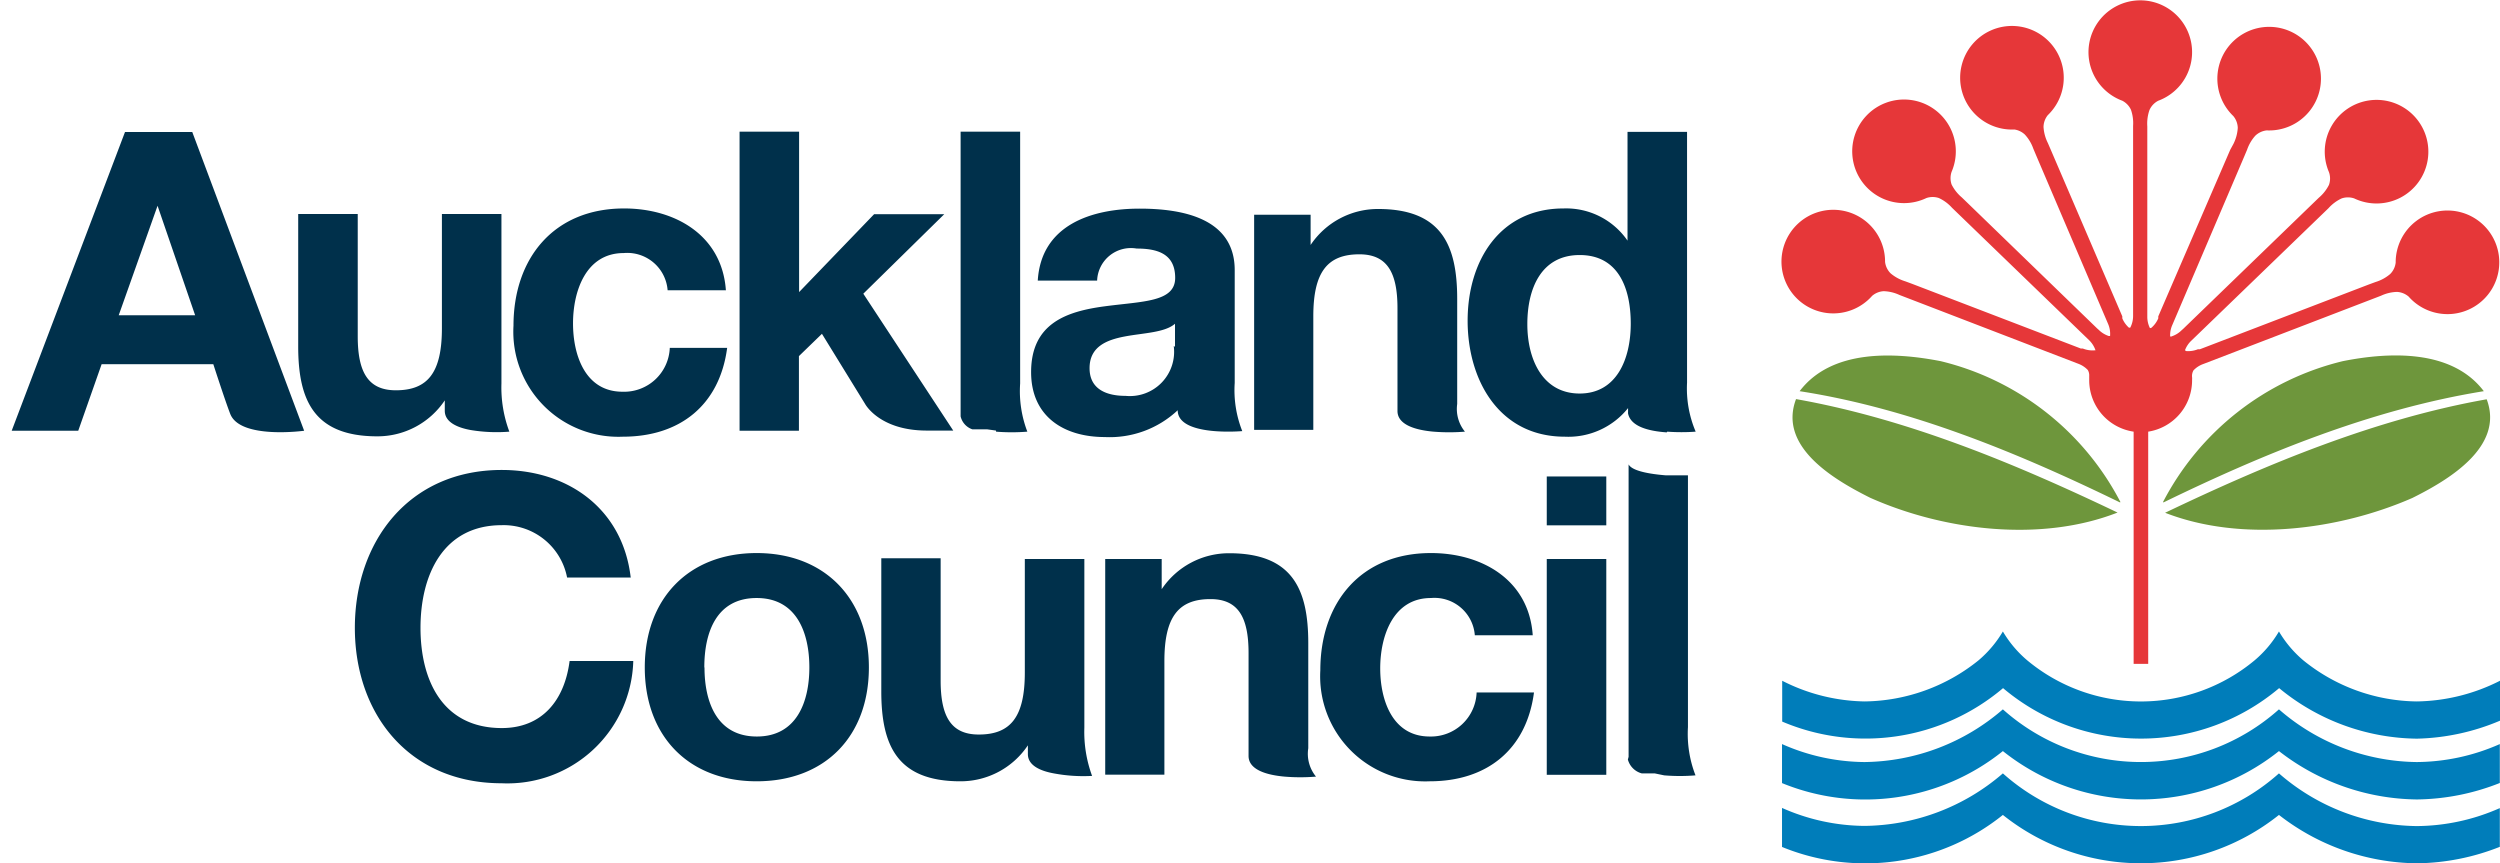 <svg id="Layer_1" data-name="Layer 1" xmlns="http://www.w3.org/2000/svg" width="139" height="48" viewBox="0 0 139 48">
  <title>MLogoAC</title>
  <g>
    <g>
      <path d="M118.63,36.91V24a2.89,2.89,0,0,1-2.47-2.86c0-.14,0-0.24,0-0.24a0.58,0.58,0,0,0-.08-0.33,1.42,1.42,0,0,0-.54-0.35L106,16.55l-0.39-.15a2.23,2.23,0,0,0-.88-0.21,1.08,1.08,0,0,0-.64.26,2.88,2.88,0,1,1,.72-1.89,1.07,1.07,0,0,0,.31.64,2.29,2.29,0,0,0,.81.44l0.38,0.14,9.39,3.6,0.11,0a1.42,1.42,0,0,0,.63.1l0.07,0a1.4,1.4,0,0,0-.36-0.57l-7.32-7.07-0.3-.29a2.26,2.26,0,0,0-.73-0.54,1.09,1.09,0,0,0-.69,0,2.88,2.88,0,1,1,1.4-1.46,1.08,1.08,0,0,0,0,.71,2.28,2.28,0,0,0,.57.72l0.29,0.28,7.23,7,0.09,0.08a1.43,1.43,0,0,0,.55.34h0.08a1.39,1.39,0,0,0-.11-0.67l-4-9.37-0.16-.38a2.25,2.25,0,0,0-.47-0.78A1.08,1.08,0,0,0,112,7.2a2.88,2.88,0,1,1,1.86-.8,1.07,1.07,0,0,0-.24.66,2.29,2.29,0,0,0,.24.89l0.16,0.37L118,17.59l0,0.11a1.43,1.43,0,0,0,.37.52l0.07,0a1.39,1.39,0,0,0,.16-0.66V7a2.26,2.26,0,0,0-.12-0.9A1.08,1.08,0,0,0,118,5.6a2.88,2.88,0,1,1,2,0,1.07,1.07,0,0,0-.49.52,2.29,2.29,0,0,0-.12.91V17.6a1.41,1.41,0,0,0,.14.63,0.08,0.08,0,0,0,.08,0A1.42,1.42,0,0,0,120,17.7l0-.11L124,8.33,124.18,8a2.3,2.3,0,0,0,.24-0.89,1.07,1.07,0,0,0-.25-0.66,2.88,2.88,0,1,1,1.86.8,1.09,1.09,0,0,0-.63.29,2.26,2.26,0,0,0-.46.78l-0.16.38-4,9.37a1.41,1.41,0,0,0-.12.63,0.08,0.08,0,0,0,.09,0,1.42,1.42,0,0,0,.55-0.34l0.09-.08,7.24-7,0.29-.28a2.29,2.29,0,0,0,.57-0.72,1.06,1.06,0,0,0,0-.71,2.88,2.88,0,1,1,1.4,1.46,1.09,1.09,0,0,0-.69,0,2.26,2.26,0,0,0-.73.54l-0.3.29-7.32,7.07a1.42,1.42,0,0,0-.36.53,0.08,0.08,0,0,0,.07.06,1.43,1.43,0,0,0,.64-0.1l0.11,0,9.39-3.6,0.38-.14a2.27,2.27,0,0,0,.81-0.44,1.06,1.06,0,0,0,.31-0.64,2.88,2.88,0,1,1,.72,1.89,1.09,1.09,0,0,0-.64-0.26,2.23,2.23,0,0,0-.89.21l-0.39.15-9.5,3.65a1.4,1.4,0,0,0-.54.35,0.63,0.63,0,0,0-.08.39,0.7,0.7,0,0,1,0,.12v0.06A2.89,2.89,0,0,1,119.44,24V36.91h-0.82Z" style="fill: #e63739"/>
      <path d="M120.38,28.51c5.67-2.71,11.67-5.21,17.88-6.31,1,2.66-2.17,4.51-4.14,5.49-4.1,1.79-9.48,2.48-13.74.82m-2.52-.58c-5.61-2.73-11.61-5.22-17.8-6.18,1.78-2.35,5.27-2.17,7.84-1.67a15.32,15.32,0,0,1,10,7.84m-0.17.58c-4.27,1.67-9.64,1-13.74-.82-2-1-5.14-2.83-4.13-5.49,6.21,1.1,12.21,3.6,17.88,6.31m2.52-.58a15.32,15.32,0,0,1,10-7.84c2.57-.51,6.06-0.68,7.84,1.67-6.2,1-12.19,3.45-17.8,6.18" style="fill: #6e963c"/>
      <path d="M139,43.53a12.85,12.85,0,0,1-4.62.92,12.7,12.7,0,0,1-7.67-2.69,12.3,12.3,0,0,1-15.35,0,12.21,12.21,0,0,1-12.28,1.78V41.37a11.48,11.48,0,0,0,4.59,1,11.94,11.94,0,0,0,7.69-2.93,11.52,11.52,0,0,0,15.35,0,11.85,11.85,0,0,0,7.66,2.93,11.57,11.57,0,0,0,4.62-1v2.16Zm0,3.55a12.88,12.88,0,0,1-4.62.92,12.69,12.69,0,0,1-7.67-2.69,12.3,12.3,0,0,1-15.35,0,12.21,12.21,0,0,1-12.28,1.78V44.92a11.46,11.46,0,0,0,4.59,1A11.93,11.93,0,0,0,111.36,43a11.52,11.52,0,0,0,15.35,0,11.85,11.85,0,0,0,7.66,2.93,11.55,11.55,0,0,0,4.62-1v2.16ZM125.35,36.72a6.21,6.21,0,0,0,1.36-1.61,6.29,6.29,0,0,0,1.36,1.61,10.19,10.19,0,0,0,6.3,2.28A10.52,10.52,0,0,0,139,37.85v2.22a12.52,12.52,0,0,1-4.62,1,12.24,12.24,0,0,1-7.66-2.81,11.9,11.9,0,0,1-15.35,0,11.83,11.83,0,0,1-12.28,1.86V37.85A10.42,10.42,0,0,0,103.67,39,10.28,10.28,0,0,0,110,36.72a6.29,6.29,0,0,0,1.36-1.61,6.27,6.27,0,0,0,1.36,1.61,9.88,9.88,0,0,0,12.63,0" style="fill: #007dba"/>
    </g>
    <path d="M60.29,31.08l0,9.38a7.09,7.09,0,0,0,.43,2.68A8.87,8.87,0,0,1,58.59,43c-0.77-.14-1.44-0.45-1.44-1.07V41.44a4.5,4.5,0,0,1-3.75,2c-3.52,0-4.4-2-4.4-5v-7.4H52.3v6.8c0,2,.58,3,2.12,3,1.79,0,2.56-1,2.56-3.45V31.08h3.31Zm1.16,12v-12h3.14v1.68a4.5,4.5,0,0,1,3.75-2c3.52,0,4.4,2,4.4,5v5.84a2,2,0,0,0,.43,1.58,10.64,10.64,0,0,1-1.75,0c-1-.09-2-0.38-2-1.15V36.31c0-2-.58-3-2.12-3-1.79,0-2.56,1-2.56,3.45v6.31H61.45Zm29.1-1V25.82c0.2,0.38,1.22.54,2.08,0.61,0.48,0,.92,0,1.22,0v14a6.35,6.35,0,0,0,.42,2.68,10.58,10.58,0,0,1-1.74,0L92,43l-0.11,0-0.09,0-0.14,0-0.1,0-0.15,0-0.13,0a1.09,1.09,0,0,1-.77-0.77M89.32,29.21H86V26.49h3.31v2.72ZM86,31.08h3.31v12H86v-12Zm-0.79,4.24H82a2.25,2.25,0,0,0-2.44-2.07c-2.12,0-2.82,2.14-2.82,3.91s0.68,3.79,2.75,3.79A2.54,2.54,0,0,0,82.1,38.5h3.19c-0.42,3.19-2.63,4.94-5.8,4.94a5.84,5.84,0,0,1-6.08-6.17c0-3.75,2.23-6.52,6.15-6.52,2.84,0,5.45,1.49,5.66,4.57M39.17,37.11c0,1.91.68,3.84,2.91,3.84S45,39,45,37.11s-0.68-3.86-2.93-3.86-2.91,1.93-2.91,3.86m-3.31,0c0-3.84,2.45-6.36,6.22-6.36s6.24,2.52,6.24,6.36-2.45,6.33-6.24,6.33-6.22-2.52-6.22-6.33m-0.79-5H31.53a3.59,3.59,0,0,0-3.63-2.91c-3.28,0-4.52,2.79-4.52,5.71s1.23,5.57,4.52,5.57c2.24,0,3.49-1.54,3.77-3.73h3.54a7,7,0,0,1-7.31,6.8c-5.15,0-8.17-3.84-8.17-8.64s3-8.78,8.17-8.78c3.66,0,6.73,2.14,7.17,6" style="fill: #00304b"/>
    <path d="M69.73,23.94v-12h3.14v1.68a4.5,4.5,0,0,1,3.75-2c3.52,0,4.4,2,4.4,5v5.84A2,2,0,0,0,81.45,24a10.92,10.92,0,0,1-1.75,0c-1-.09-2-0.38-2-1.15V17.14c0-2-.58-3-2.12-3-1.79,0-2.56,1-2.56,3.45v6.31H69.73Zm-41.85-12v9.38A7,7,0,0,0,28.32,24a8.8,8.8,0,0,1-2.15-.09c-0.77-.14-1.44-0.45-1.44-1.07V22.26a4.5,4.5,0,0,1-3.75,2c-3.52,0-4.4-2-4.4-5V11.9h3.31v6.8c0,2,.58,3,2.12,3,1.79,0,2.56-1,2.56-3.45V11.9h3.31Zm27.5,12-0.5-.07-0.11,0-0.09,0-0.14,0-0.09,0-0.15,0-0.13,0-0.11,0a1,1,0,0,1-.65-0.72V7.32h3.31v14A6.31,6.31,0,0,0,57.12,24a10.83,10.83,0,0,1-1.74,0m35.29-6c0-2-.7-3.82-2.84-3.82s-2.91,1.86-2.91,3.84,0.86,3.86,2.91,3.86,2.84-1.91,2.84-3.89m2,6.05c-1-.07-2-0.32-2.15-1.05a1.08,1.08,0,0,1,0-.11V22.69A4.25,4.25,0,0,1,87,24.28c-3.63,0-5.4-3.12-5.4-6.45s1.79-6.24,5.33-6.24a4.14,4.14,0,0,1,3.56,1.79l0-6.05h3.31V21.28A6.13,6.13,0,0,0,94.28,24a10.85,10.85,0,0,1-1.58,0M61,15.6h-3.3c0.19-3.1,3-4,5.66-4,2.4,0,5.29.54,5.29,3.42v6.27a6.18,6.18,0,0,0,.42,2.68s-3.59.32-3.59-1.16a5.52,5.52,0,0,1-4.05,1.49c-2.28,0-4.1-1.14-4.1-3.61,0-2.73,2-3.38,4.1-3.66s3.91-.23,3.91-1.58-1-1.63-2.14-1.63A1.88,1.88,0,0,0,61,15.6m4.33,3.68V18c-0.56.49-1.72,0.51-2.75,0.7s-2,.56-2,1.77,1,1.54,2,1.54a2.46,2.46,0,0,0,2.68-2.77M41.12,23.94V7.32h3.31v8.92l4.17-4.33H52.5L48,16.33,53,23.94H51.53c-2.64,0-3.43-1.48-3.43-1.48l-2.4-3.9L44.42,19.8v4.15H41.12Zm-0.77-7.8H37.12a2.25,2.25,0,0,0-2.44-2.07c-2.12,0-2.82,2.14-2.82,3.91s0.68,3.8,2.75,3.8a2.54,2.54,0,0,0,2.63-2.44h3.19c-0.42,3.19-2.63,4.94-5.8,4.94a5.84,5.84,0,0,1-6.08-6.17c0-3.75,2.24-6.52,6.15-6.52,2.84,0,5.45,1.49,5.66,4.56M8.76,11.44h0l2.09,6.09H6.6ZM0.65,23.95h3.7l1.3-3.7h6.21s0.67,2.07.94,2.76c0.55,1.43,4.11.94,4.11,0.94L10.69,7.34H6.95Z" style="fill: #00304b"/>
  </g>
</svg>
